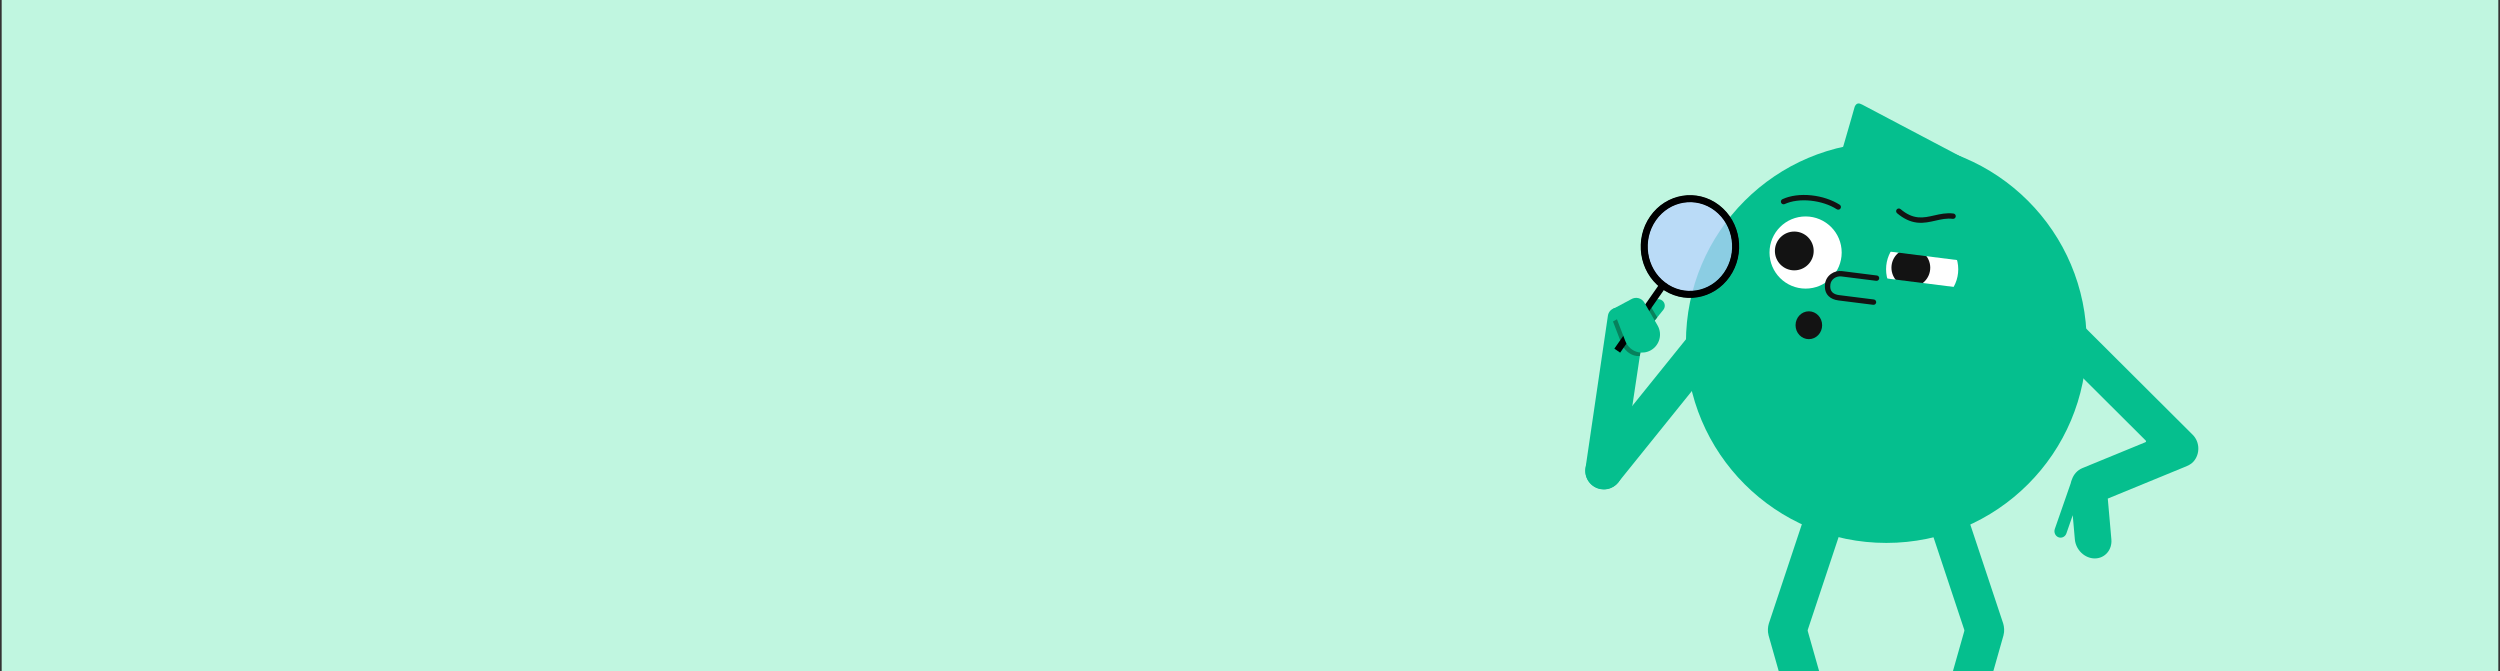 <svg width="745" height="200" viewBox="0 0 745 200" fill="none" xmlns="http://www.w3.org/2000/svg">
  <rect x="0" y="0" width="745" height="200" fill="#333333" stroke="none"/>
  <g clip-path="url(#clip0_59_1541)">
  <path d="M744.5 0H0.5V200H744.5V0Z" fill="#C0F6E0"/>
  <path d="M621.838 102.077C621.838 135.057 595.103 161.792 562.123 161.792C529.143 161.792 502.408 135.057 502.408 102.077C502.408 69.098 529.143 42.362 562.123 42.362C595.103 42.362 621.838 69.098 621.838 102.077Z" fill="#05BF8E"/>
  <path d="M587.981 49.402C588.115 48.763 587.729 48.475 587.266 48.232C586.714 47.943 586.167 47.642 585.615 47.351C579.129 43.931 572.642 40.513 566.155 37.093C562.41 35.118 558.664 33.146 554.922 31.167C553.996 30.677 553.246 30.594 552.699 31.795C552.354 33.013 552.013 34.233 551.661 35.45C550.742 38.632 549.818 41.813 548.896 44.995C548.465 46.519 548.039 48.044 547.602 49.566C547.187 51.015 547.279 51.171 548.74 51.137C557.791 50.926 566.842 50.705 575.894 50.483C579.54 50.393 583.187 50.293 586.834 50.194C587.554 50.175 587.865 49.953 587.981 49.402Z" fill="#05BF8E"/>
  <path d="M596.079 229.198L586.492 229.163C586.117 229.161 585.848 228.782 585.955 228.405L597.035 189.347C597.38 188.086 597.24 186.759 596.961 185.836L585.251 150.617C584.271 147.669 581.166 146.097 578.351 147.124L577.687 147.366C574.872 148.393 573.371 151.644 574.351 154.592L585.355 187.687C585.394 187.804 585.397 187.93 585.363 188.049L573.684 229.218C573.468 229.978 573.414 230.751 573.499 231.494L573.488 234.961C573.484 235.88 574.2 236.634 575.077 236.637L596.162 236.716C597.777 236.722 599.103 235.344 599.108 233.653L599.113 232.398C599.119 230.644 597.754 229.205 596.079 229.198Z" fill="#05BF8E"/>
  <path d="M527.991 229.198L537.579 229.163C537.954 229.161 538.223 228.782 538.116 228.405L527.036 189.347C526.69 188.086 526.831 186.759 527.11 185.836L538.82 150.617C539.8 147.669 542.905 146.097 545.719 147.124L546.384 147.366C549.199 148.393 550.699 151.644 549.719 154.592L538.716 187.687C538.677 187.804 538.674 187.93 538.708 188.049L550.387 229.218C550.602 229.978 550.656 230.751 550.571 231.494L550.583 234.961C550.586 235.88 549.871 236.634 548.994 236.637L527.908 236.716C526.294 236.722 524.968 235.344 524.962 233.653L524.958 232.398C524.952 230.644 526.317 229.205 527.991 229.198Z" fill="#05BF8E"/>
  <path d="M653.428 129.568L611.322 87.609C609.163 85.458 605.716 85.547 603.661 87.808C601.607 90.07 601.693 93.68 603.852 95.832L639.432 131.288C639.581 131.436 639.532 131.697 639.34 131.776L620.551 139.497C619.057 140.111 617.969 141.354 617.451 142.824C617.285 143.203 617.157 143.603 617.074 144.018L612.332 157.643C611.986 158.638 612.481 159.747 613.43 160.109C614.38 160.471 615.439 159.954 615.785 158.959L617.672 153.535L618.307 160.74C618.581 163.861 621.255 166.415 624.248 166.415C627.241 166.415 629.465 163.861 629.19 160.74L628.12 148.579C628.12 148.579 645.375 141.507 650.984 139.183C652.011 138.758 652.879 138.405 653.618 137.591C655.672 135.33 655.587 131.719 653.428 129.568Z" fill="#05BF8E"/>
  <path d="M477.113 145.788C477.393 145.831 477.67 145.852 477.944 145.852C480.677 145.852 483.059 143.823 483.412 141.029L488.744 105.609L489.696 99.27C489.729 99.054 489.663 98.832 489.513 98.671L484.742 93.458L483.972 92.615C482.384 90.88 479.496 91.766 479.155 94.088L472.46 139.632C472.083 142.608 474.149 145.344 477.113 145.788Z" fill="#05BF8E"/>
  <path d="M516.744 100.923L482.256 143.726C480.345 146.099 476.867 146.473 474.494 144.562C472.122 142.65 471.748 139.172 473.659 136.8L508.147 93.996L516.744 100.923Z" fill="#05BF8E"/>
  <path d="M480.67 95.807L483.094 102.12C483.481 103.125 484.079 104.047 484.893 104.752C485.974 105.689 487.319 106.239 488.674 106.071L489.696 99.27C489.729 99.054 489.663 98.832 489.513 98.671L484.742 93.458L480.67 95.807Z" fill="#07815C"/>
  <path d="M495.678 92.317L489.92 99.463L486.899 97.029L492.657 89.882C493.329 89.049 494.551 88.917 495.385 89.589C496.219 90.261 496.35 91.483 495.678 92.317Z" fill="#05BF8E"/>
  <path d="M489.921 99.463L493.86 94.575L491.742 91.019L486.899 97.029L489.921 99.463Z" fill="#07815C"/>
  <path d="M495.556 84.991L482.542 103.632" stroke="black" stroke-width="2.1" stroke-miterlimit="10" stroke-linecap="square"/>
  <path d="M538.07 86.006C544.008 86.006 548.823 81.192 548.823 75.253C548.823 69.314 544.008 64.5 538.07 64.5C532.131 64.5 527.316 69.314 527.316 75.253C527.316 81.192 532.131 86.006 538.07 86.006Z" fill="white"/>
  <path d="M572.804 90.999C578.743 90.999 583.557 86.184 583.557 80.245C583.557 74.307 578.743 69.492 572.804 69.492C566.865 69.492 562.051 74.307 562.051 80.245C562.051 86.184 566.865 90.999 572.804 90.999Z" fill="white"/>
  <path d="M534.698 80.566C537.892 80.566 540.48 77.978 540.48 74.784C540.48 71.591 537.892 69.002 534.698 69.002C531.505 69.002 528.917 71.591 528.917 74.784C528.917 77.978 531.505 80.566 534.698 80.566Z" fill="#131313"/>
  <path d="M569.433 85.558C572.626 85.558 575.215 82.97 575.215 79.776C575.215 76.583 572.626 73.995 569.433 73.995C566.24 73.995 563.651 76.583 563.651 79.776C563.651 82.97 566.24 85.558 569.433 85.558Z" fill="#131313"/>
  <path d="M583.552 85.671L561.047 82.838L559.988 91.256L582.493 94.088L583.552 85.671Z" fill="#05BF8E"/>
  <path d="M585.54 69.88L563.034 67.047L562.054 74.834L584.56 77.666L585.54 69.88Z" fill="#05BF8E"/>
  <path d="M558.209 90.832L547.844 89.528C546.62 89.374 545.608 88.93 544.918 88.245C544.024 87.357 543.669 86.121 543.864 84.571C544.013 83.394 544.639 82.351 545.628 81.636C546.588 80.942 547.765 80.642 548.944 80.79L559.308 82.095C559.747 82.15 560.058 82.55 560.003 82.989C559.948 83.428 559.547 83.739 559.109 83.683L548.744 82.379C547.981 82.283 547.187 82.485 546.566 82.934C545.941 83.386 545.545 84.038 545.453 84.771C545.321 85.817 545.516 86.582 546.047 87.109C546.598 87.657 547.437 87.863 548.044 87.939L558.409 89.244C558.847 89.299 559.158 89.699 559.103 90.138C559.048 90.576 558.648 90.887 558.209 90.832Z" fill="#131313"/>
  <path d="M571.187 66.325C569.172 66.072 567.253 65.157 565.329 63.537C564.991 63.252 564.948 62.747 565.233 62.409C565.518 62.071 566.023 62.028 566.361 62.312C568.142 63.813 569.814 64.591 571.624 64.763C573.24 64.915 574.768 64.567 576.386 64.199C578.184 63.79 580.043 63.367 582.118 63.628C582.557 63.683 582.868 64.083 582.813 64.522C582.758 64.961 582.357 65.272 581.918 65.216C580.123 64.99 578.48 65.364 576.741 65.76C575.072 66.141 573.345 66.534 571.473 66.356C571.378 66.347 571.282 66.337 571.187 66.325Z" fill="#131313"/>
  <path d="M531.407 60.877C531.142 60.844 530.899 60.678 530.779 60.417C530.594 60.016 530.77 59.54 531.171 59.355C533.517 58.275 536.584 57.87 539.806 58.214C542.927 58.547 545.919 59.539 548.231 61.009C548.604 61.247 548.714 61.741 548.477 62.114C548.239 62.488 547.745 62.598 547.372 62.361C545.264 61.02 542.517 60.113 539.636 59.806C536.697 59.492 533.929 59.849 531.841 60.81C531.7 60.875 531.55 60.895 531.407 60.877Z" fill="#131313"/>
  <path d="M539.035 101.068C541.223 101.068 542.997 99.21 542.997 96.919C542.997 94.627 541.223 92.769 539.035 92.769C536.847 92.769 535.073 94.627 535.073 96.919C535.073 99.21 536.847 101.068 539.035 101.068Z" fill="#131313"/>
  <path d="M491.991 104.353C494.568 102.866 495.451 99.571 493.963 96.994L490.031 90.184C489.231 88.797 487.444 88.344 486.08 89.182L480.67 92.064L484.31 101.545C484.971 103.267 486.43 104.607 488.238 104.97C489.478 105.219 490.81 105.035 491.991 104.353Z" fill="#05BF8E"/>
  <path opacity="0.75" d="M492.608 65.058C488.165 71.422 489.485 80.347 495.556 84.991C501.627 89.635 510.15 88.241 514.593 81.877C519.036 75.513 517.716 66.589 511.645 61.944C505.574 57.3 497.051 58.694 492.608 65.058Z" fill="#B8D1FF" stroke="black" stroke-width="1.92" stroke-miterlimit="10"/>
  <path d="M492.608 65.058C488.165 71.422 489.485 80.347 495.556 84.991C501.627 89.635 510.15 88.241 514.593 81.877C519.036 75.513 517.716 66.589 511.645 61.944C505.574 57.3 497.051 58.694 492.608 65.058Z" stroke="black" stroke-width="2.1" stroke-miterlimit="10"/>
  </g>
  <defs>
  <clipPath id="clip0_59_1541">
  <rect width="744" height="200" fill="white" transform="translate(0.5)"/>
  </clipPath>
  </defs>
  </svg>
